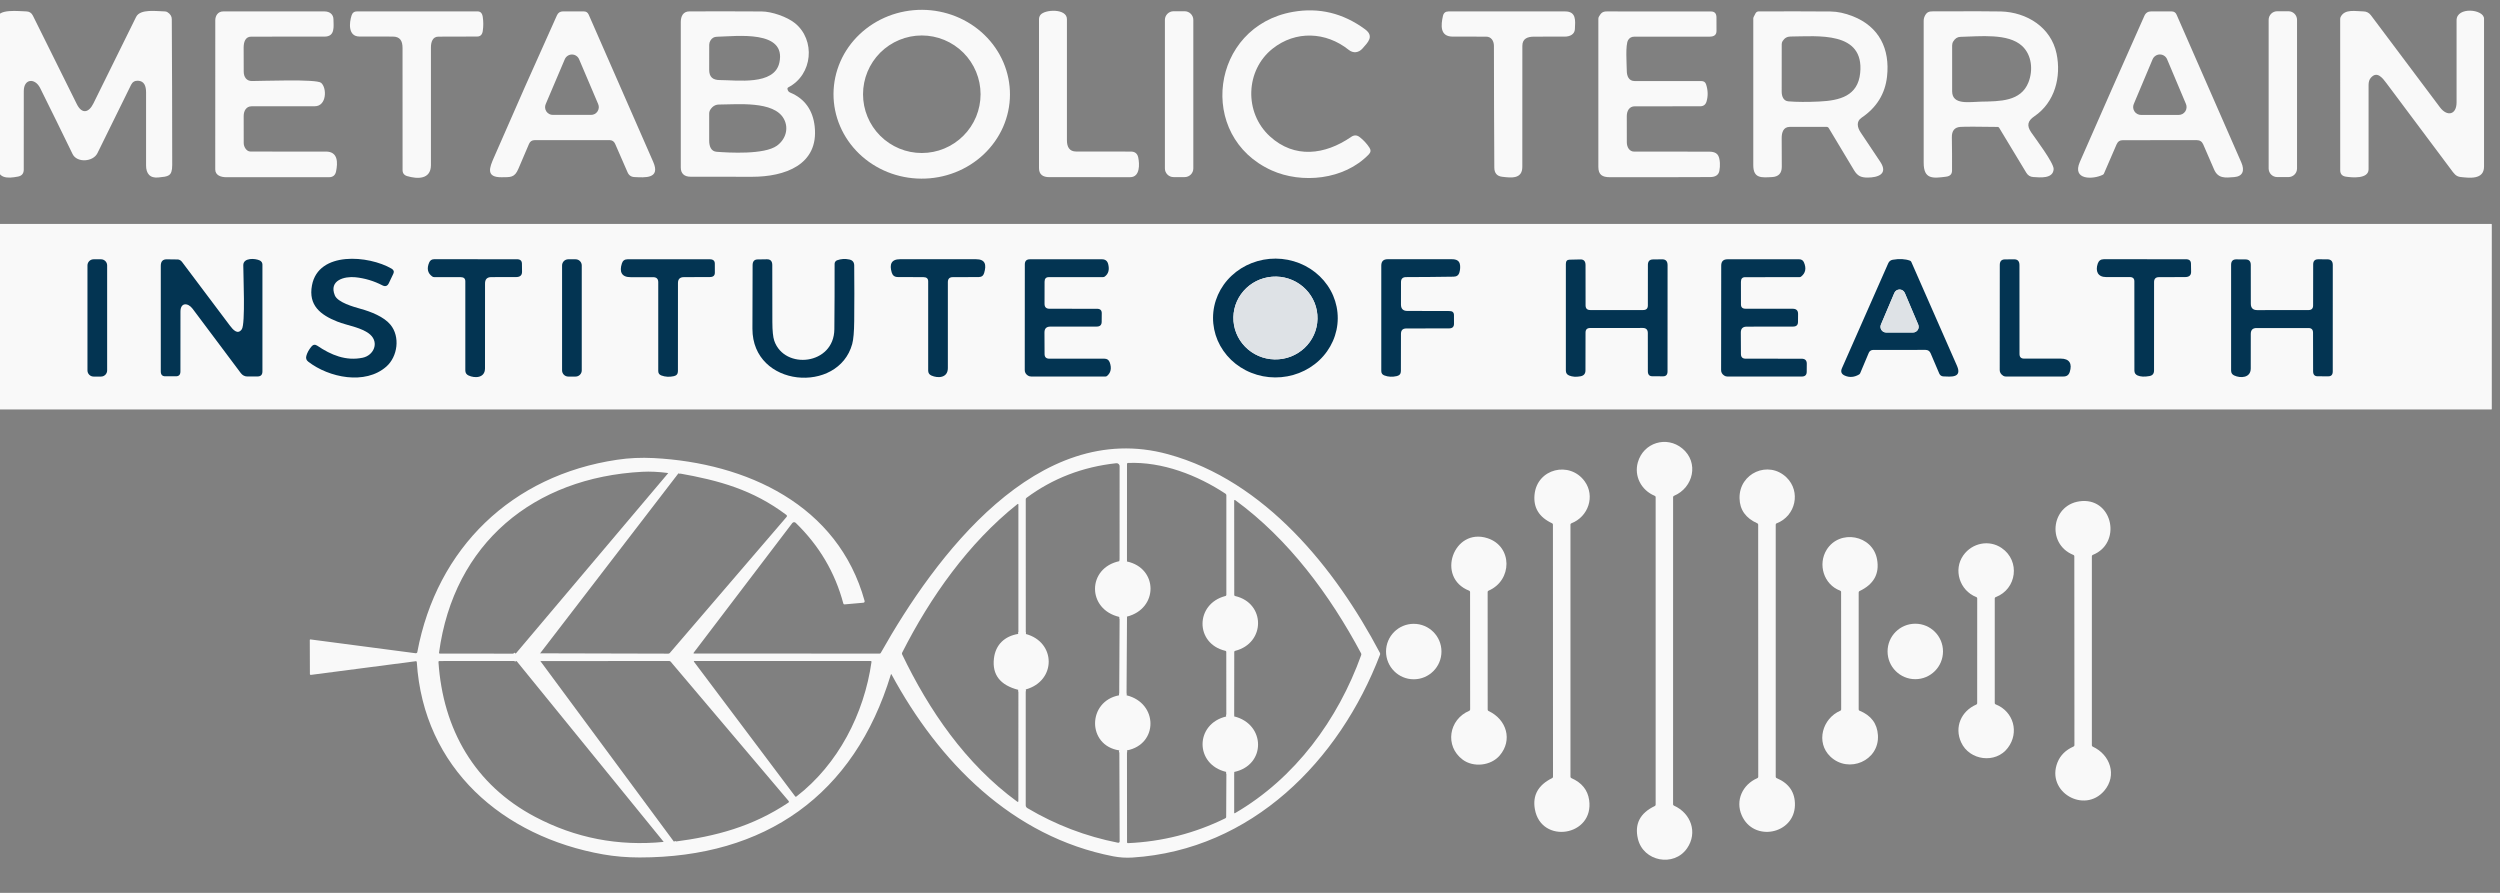 <svg xmlns="http://www.w3.org/2000/svg" fill="none" viewBox="0 0 70 25" height="25" width="70">
<rect x="0" y="0" width="70" height="25" fill="#808080" stroke="none"/>
<g clip-path="url(#clip0_1399_1275)">
<path stroke-width="0.103" stroke="#F9F9F9" d="M9.444 9.003C9.728 9.116 10.145 9.17 10.365 9.368C10.617 9.596 10.461 9.949 10.155 10.014C9.685 10.113 9.266 9.938 8.884 9.679C8.821 9.636 8.765 9.644 8.717 9.703C8.644 9.792 8.597 9.88 8.575 9.965C8.557 10.031 8.576 10.084 8.629 10.126C9.207 10.572 10.224 10.785 10.816 10.262C11.133 9.983 11.209 9.426 10.93 9.089C10.747 8.867 10.385 8.725 10.095 8.645C9.899 8.59 9.455 8.467 9.373 8.268C9.2 7.844 9.645 7.73 9.949 7.761C10.216 7.789 10.469 7.865 10.708 7.989C10.788 8.03 10.848 8.008 10.887 7.924L11.011 7.663C11.039 7.603 11.023 7.556 10.962 7.52C10.327 7.15 8.913 7.02 8.733 7.989C8.629 8.545 8.967 8.814 9.444 9.003Z"></path>
<path stroke-width="0.103" stroke="#F9F9F9" d="M37.455 8.914C37.456 8.695 37.412 8.479 37.326 8.277C37.239 8.074 37.111 7.89 36.95 7.735C36.789 7.58 36.597 7.456 36.385 7.371C36.174 7.287 35.947 7.242 35.718 7.241C35.255 7.239 34.81 7.412 34.48 7.722C34.151 8.032 33.965 8.454 33.963 8.896C33.962 9.114 34.006 9.331 34.093 9.533C34.179 9.735 34.307 9.919 34.468 10.075C34.63 10.23 34.821 10.354 35.033 10.438C35.244 10.523 35.471 10.567 35.7 10.568C36.163 10.571 36.608 10.398 36.938 10.088C37.267 9.777 37.453 9.355 37.455 8.914Z"></path>
<path stroke-width="0.103" stroke="#F9F9F9" d="M2.996 7.43C2.996 7.384 2.978 7.34 2.946 7.308C2.914 7.276 2.87 7.258 2.825 7.258H2.617C2.572 7.258 2.528 7.276 2.496 7.308C2.463 7.34 2.445 7.384 2.445 7.43V10.37C2.445 10.415 2.463 10.459 2.496 10.492C2.528 10.524 2.572 10.542 2.617 10.542H2.825C2.87 10.542 2.914 10.524 2.946 10.492C2.978 10.459 2.996 10.415 2.996 10.37V7.43Z"></path>
<path stroke-width="0.103" stroke="#F9F9F9" d="M7.273 7.293C7.143 7.229 6.808 7.21 6.808 7.424C6.807 7.695 6.871 9.073 6.767 9.219C6.648 9.387 6.515 9.223 6.432 9.113C5.99 8.525 5.544 7.932 5.093 7.333C5.077 7.312 5.058 7.295 5.037 7.283C5.016 7.271 4.995 7.265 4.974 7.264L4.667 7.26C4.555 7.258 4.499 7.318 4.499 7.44L4.498 10.398C4.498 10.489 4.539 10.534 4.621 10.534H4.925C5.007 10.534 5.048 10.489 5.048 10.399C5.049 9.843 5.05 9.285 5.049 8.723C5.049 8.464 5.258 8.47 5.389 8.644C5.833 9.238 6.283 9.838 6.738 10.445C6.787 10.509 6.849 10.541 6.925 10.541L7.206 10.54C7.298 10.54 7.344 10.493 7.344 10.399V7.408C7.344 7.384 7.338 7.361 7.325 7.34C7.312 7.32 7.294 7.304 7.273 7.293Z"></path>
<path stroke-width="0.103" stroke="#F9F9F9" d="M13.12 10.514C13.299 10.597 13.58 10.585 13.58 10.315C13.581 9.522 13.581 8.73 13.581 7.937C13.581 7.818 13.64 7.759 13.758 7.759L14.449 7.758C14.563 7.758 14.619 7.707 14.617 7.607L14.614 7.381C14.612 7.3 14.566 7.259 14.476 7.259L12.156 7.258C12.091 7.258 12.045 7.288 12.018 7.348C11.944 7.52 11.974 7.653 12.108 7.745C12.121 7.754 12.138 7.759 12.155 7.759L12.898 7.76C12.985 7.76 13.029 7.799 13.029 7.877L13.029 10.373C13.029 10.439 13.059 10.486 13.12 10.514Z"></path>
<path stroke-width="0.103" stroke="#F9F9F9" d="M16.287 7.431C16.287 7.385 16.269 7.341 16.237 7.308C16.204 7.276 16.16 7.258 16.114 7.258H15.909C15.886 7.258 15.864 7.262 15.843 7.271C15.822 7.28 15.803 7.292 15.787 7.308C15.771 7.325 15.758 7.344 15.749 7.365C15.741 7.386 15.736 7.408 15.736 7.431V10.369C15.736 10.392 15.741 10.414 15.749 10.435C15.758 10.456 15.771 10.475 15.787 10.491C15.803 10.507 15.822 10.52 15.843 10.529C15.864 10.537 15.886 10.542 15.909 10.542H16.114C16.16 10.542 16.204 10.524 16.237 10.491C16.269 10.459 16.287 10.415 16.287 10.369V7.431Z"></path>
<path stroke-width="0.103" stroke="#F9F9F9" d="M18.513 10.51C18.623 10.552 18.742 10.559 18.869 10.53C18.943 10.513 18.98 10.466 18.98 10.39L18.981 7.923C18.981 7.813 19.036 7.758 19.147 7.758L19.877 7.755C19.968 7.755 20.014 7.714 20.014 7.633L20.014 7.381C20.013 7.299 19.967 7.258 19.873 7.258L17.57 7.258C17.488 7.258 17.436 7.296 17.41 7.373C17.335 7.606 17.4 7.761 17.657 7.759C17.868 7.757 18.078 7.757 18.289 7.759C18.382 7.76 18.429 7.807 18.429 7.9L18.43 10.388C18.43 10.448 18.457 10.489 18.513 10.51Z"></path>
<path stroke-width="0.103" stroke="#F9F9F9" d="M21.068 9.206C21.067 10.854 23.478 11.041 23.862 9.631C23.896 9.506 23.915 9.293 23.918 8.99C23.923 8.475 23.923 7.956 23.918 7.433C23.917 7.341 23.872 7.285 23.781 7.266C23.662 7.24 23.548 7.248 23.438 7.288C23.418 7.296 23.4 7.309 23.388 7.327C23.375 7.345 23.369 7.366 23.369 7.388C23.37 7.999 23.368 8.61 23.362 9.219C23.353 10.223 21.962 10.365 21.679 9.54C21.645 9.44 21.627 9.266 21.626 9.016C21.623 8.482 21.623 7.951 21.624 7.423C21.624 7.313 21.574 7.258 21.472 7.26L21.214 7.264C21.121 7.265 21.074 7.318 21.073 7.423C21.07 8.019 21.069 8.613 21.068 9.206Z"></path>
<path stroke-width="0.103" stroke="#F9F9F9" d="M26.073 10.514C26.261 10.599 26.536 10.582 26.536 10.307C26.538 9.505 26.538 8.702 26.536 7.899C26.536 7.807 26.582 7.761 26.674 7.76L27.402 7.758C27.48 7.757 27.53 7.72 27.552 7.645C27.621 7.413 27.589 7.257 27.32 7.258C26.615 7.259 25.908 7.259 25.201 7.258C24.948 7.257 24.898 7.404 24.964 7.63C24.989 7.714 25.046 7.757 25.134 7.757L25.854 7.76C25.941 7.761 25.985 7.8 25.985 7.877L25.985 10.376C25.985 10.441 26.015 10.487 26.073 10.514Z"></path>
<path stroke-width="0.103" stroke="#F9F9F9" d="M28.779 10.516C28.805 10.533 28.836 10.542 28.867 10.542L30.949 10.543C30.966 10.543 30.983 10.537 30.995 10.527C31.102 10.436 31.128 10.311 31.072 10.151C31.047 10.079 30.997 10.043 30.922 10.043L29.378 10.043C29.29 10.043 29.246 9.999 29.246 9.912L29.244 9.31C29.243 9.2 29.298 9.145 29.408 9.145L30.707 9.144C30.798 9.144 30.844 9.1 30.845 9.012L30.847 8.771C30.848 8.688 30.804 8.646 30.716 8.646L29.384 8.645C29.291 8.645 29.245 8.599 29.245 8.508L29.246 7.89C29.246 7.804 29.285 7.76 29.363 7.76L30.884 7.759C30.902 7.759 30.919 7.753 30.931 7.744C31.035 7.668 31.067 7.552 31.027 7.394C31.004 7.305 30.946 7.26 30.855 7.26L28.836 7.26C28.741 7.26 28.693 7.308 28.693 7.403C28.692 8.39 28.691 9.377 28.691 10.363C28.691 10.426 28.721 10.477 28.779 10.516Z"></path>
<path stroke-width="0.103" stroke="#F9F9F9" d="M38.752 10.511C38.863 10.554 38.981 10.56 39.109 10.53C39.182 10.512 39.219 10.464 39.219 10.389L39.221 9.348C39.221 9.247 39.271 9.197 39.371 9.197L40.569 9.195C40.66 9.195 40.706 9.152 40.706 9.067L40.706 8.825C40.706 8.747 40.664 8.709 40.58 8.709L39.4 8.706C39.281 8.706 39.221 8.647 39.221 8.528L39.222 7.899C39.222 7.806 39.269 7.76 39.362 7.759C39.804 7.758 40.248 7.754 40.696 7.747C40.782 7.746 40.836 7.706 40.858 7.626C40.877 7.561 40.883 7.495 40.876 7.428C40.863 7.296 40.771 7.258 40.645 7.258C40.046 7.258 39.447 7.258 38.848 7.258C38.73 7.258 38.67 7.318 38.67 7.436L38.67 10.389C38.67 10.448 38.697 10.489 38.752 10.511Z"></path>
<path stroke-width="0.103" stroke="#F9F9F9" d="M43.937 10.514C44.027 10.551 44.133 10.558 44.256 10.535C44.348 10.517 44.393 10.462 44.393 10.37L44.395 9.31C44.395 9.225 44.439 9.183 44.527 9.183L45.996 9.182C46.091 9.182 46.139 9.23 46.139 9.325L46.14 10.394C46.14 10.487 46.182 10.534 46.264 10.534L46.567 10.536C46.649 10.536 46.691 10.49 46.691 10.398L46.692 7.423C46.692 7.313 46.641 7.259 46.54 7.26L46.284 7.263C46.189 7.264 46.141 7.315 46.141 7.417L46.14 8.553C46.14 8.638 46.096 8.68 46.009 8.68H44.526C44.44 8.68 44.397 8.637 44.396 8.55L44.395 7.423C44.395 7.314 44.347 7.26 44.251 7.263L43.946 7.27C43.878 7.271 43.844 7.311 43.844 7.389L43.844 10.376C43.844 10.443 43.875 10.489 43.937 10.514Z"></path>
<path stroke-width="0.103" stroke="#F9F9F9" d="M48.278 10.514C48.305 10.531 48.336 10.541 48.367 10.541H50.45C50.541 10.541 50.587 10.497 50.588 10.411L50.59 10.181C50.59 10.088 50.541 10.042 50.444 10.042L48.878 10.041C48.79 10.041 48.746 9.997 48.746 9.91L48.743 9.308C48.743 9.199 48.798 9.144 48.908 9.144L50.207 9.143C50.298 9.143 50.344 9.099 50.344 9.012L50.346 8.788C50.347 8.691 50.296 8.643 50.194 8.643L48.875 8.642C48.789 8.642 48.747 8.603 48.747 8.524L48.746 7.889C48.746 7.802 48.785 7.759 48.864 7.759L50.385 7.758C50.403 7.758 50.419 7.752 50.432 7.742C50.556 7.643 50.582 7.511 50.511 7.346C50.486 7.287 50.441 7.258 50.377 7.258H48.371C48.253 7.258 48.194 7.317 48.194 7.436C48.192 8.4 48.191 9.375 48.191 10.362C48.191 10.425 48.22 10.476 48.278 10.514Z"></path>
<path stroke-width="0.103" stroke="#F9F9F9" d="M51.652 10.518C51.783 10.576 51.916 10.566 52.051 10.487C52.065 10.479 52.076 10.466 52.083 10.451L52.325 9.877C52.335 9.854 52.352 9.834 52.373 9.82C52.394 9.806 52.419 9.799 52.445 9.799L53.913 9.798C53.98 9.798 54.027 9.829 54.053 9.89L54.299 10.463C54.309 10.485 54.324 10.504 54.343 10.518C54.363 10.531 54.386 10.539 54.409 10.54C54.607 10.548 54.945 10.592 54.795 10.247C54.37 9.276 53.943 8.304 53.514 7.333C53.51 7.325 53.505 7.318 53.5 7.313C53.494 7.307 53.487 7.303 53.479 7.3C53.341 7.25 53.179 7.242 52.995 7.274C52.936 7.284 52.894 7.317 52.869 7.372L51.572 10.312C51.53 10.407 51.557 10.476 51.652 10.518Z"></path>
<path stroke-width="0.103" stroke="#F9F9F9" d="M56.084 10.522C56.105 10.535 56.129 10.543 56.154 10.543L57.776 10.543C57.864 10.543 57.922 10.501 57.95 10.416C58.023 10.185 57.942 10.041 57.696 10.042C57.353 10.043 57.011 10.043 56.669 10.042C56.584 10.042 56.542 9.998 56.542 9.912L56.541 7.425C56.541 7.315 56.491 7.261 56.39 7.262L56.133 7.264C56.038 7.265 55.99 7.317 55.99 7.419C55.989 8.391 55.988 9.373 55.988 10.364C55.988 10.427 56.02 10.48 56.084 10.522Z"></path>
<path stroke-width="0.103" stroke="#F9F9F9" d="M59.854 10.514C59.937 10.549 60.047 10.555 60.184 10.53C60.27 10.515 60.313 10.463 60.313 10.375L60.314 7.898C60.314 7.806 60.36 7.76 60.451 7.76L61.182 7.758C61.297 7.758 61.353 7.708 61.351 7.608L61.347 7.381C61.345 7.3 61.299 7.259 61.208 7.259L58.909 7.258C58.822 7.258 58.765 7.299 58.737 7.381C58.666 7.592 58.737 7.758 58.973 7.758C59.194 7.758 59.414 7.758 59.635 7.758C59.72 7.758 59.762 7.798 59.762 7.877L59.763 10.376C59.763 10.442 59.793 10.488 59.854 10.514Z"></path>
<path stroke-width="0.103" stroke="#F9F9F9" d="M62.557 10.513C62.731 10.593 63.017 10.582 63.019 10.318C63.021 9.995 63.021 9.671 63.02 9.347C63.02 9.237 63.074 9.183 63.183 9.183L64.634 9.183C64.72 9.183 64.763 9.226 64.763 9.313L64.765 10.393C64.765 10.487 64.807 10.533 64.889 10.534L65.192 10.535C65.274 10.536 65.316 10.49 65.316 10.398L65.316 7.418C65.316 7.313 65.266 7.26 65.164 7.259L64.909 7.258C64.814 7.257 64.767 7.306 64.766 7.403L64.765 8.553C64.765 8.637 64.721 8.68 64.634 8.68L63.199 8.681C63.08 8.681 63.021 8.621 63.021 8.502L63.02 7.418C63.02 7.315 62.972 7.263 62.876 7.262L62.615 7.26C62.518 7.259 62.469 7.31 62.469 7.413L62.469 10.375C62.469 10.44 62.498 10.486 62.557 10.513Z"></path>
<path stroke-width="0.103" stroke="#F9F9F9" d="M36.888 8.93C36.895 8.623 36.777 8.325 36.56 8.103C36.344 7.881 36.047 7.753 35.735 7.746C35.581 7.743 35.427 7.77 35.283 7.825C35.139 7.88 35.007 7.963 34.895 8.068C34.784 8.174 34.694 8.3 34.632 8.439C34.57 8.578 34.537 8.728 34.533 8.881C34.527 9.188 34.645 9.485 34.861 9.707C35.077 9.929 35.374 10.058 35.687 10.064C35.841 10.067 35.995 10.041 36.139 9.985C36.283 9.93 36.415 9.847 36.526 9.742C36.638 9.637 36.727 9.511 36.789 9.372C36.851 9.232 36.885 9.082 36.888 8.93Z"></path>
<path stroke-width="0.103" stroke="#F9F9F9" d="M52.661 9.088C52.651 9.112 52.647 9.138 52.649 9.164C52.652 9.191 52.66 9.216 52.675 9.238C52.69 9.26 52.709 9.278 52.732 9.29C52.756 9.303 52.782 9.309 52.808 9.309H53.558C53.584 9.309 53.61 9.303 53.633 9.29C53.657 9.278 53.676 9.26 53.691 9.238C53.705 9.216 53.714 9.191 53.717 9.164C53.719 9.138 53.715 9.112 53.705 9.088L53.33 8.202C53.317 8.174 53.297 8.149 53.271 8.132C53.245 8.115 53.214 8.105 53.183 8.105C53.152 8.105 53.121 8.115 53.095 8.132C53.069 8.149 53.048 8.174 53.036 8.202L52.661 9.088Z"></path>
<path stroke-width="0.103" stroke="#F9F9F9" d="M31.553 15.722C31.483 15.733 31.414 15.729 31.346 15.711"></path>
<path stroke-width="0.103" stroke="#F9F9F9" d="M28.721 17.75L28.514 17.748"></path>
<path stroke-width="0.103" stroke="#F9F9F9" d="M28.514 19.316L28.719 19.305"></path>
<path stroke-width="0.103" stroke="#F9F9F9" d="M31.342 21.011C31.398 21.027 31.469 21.027 31.555 21.011"></path>
<path stroke-width="0.103" stroke="#F9F9F9" d="M34.336 21.614H34.554"></path>
<path stroke-width="0.103" stroke="#F9F9F9" d="M34.554 20.058L34.334 20.06"></path>
<path stroke-width="0.103" stroke="#F9F9F9" d="M31.539 19.469H31.334"></path>
<path stroke-width="0.103" stroke="#F9F9F9" d="M31.553 17.267L31.346 17.277"></path>
<path stroke-width="0.103" stroke="#F9F9F9" d="M14.438 18.304C14.415 18.334 14.4 18.367 14.395 18.403C14.394 18.41 14.395 18.417 14.399 18.424C14.402 18.431 14.408 18.437 14.414 18.442C14.438 18.459 14.455 18.482 14.464 18.509"></path>
<path stroke-width="0.103" stroke="#F9F9F9" d="M18.582 23.573L18.73 23.736C18.735 23.742 18.742 23.746 18.75 23.748C18.757 23.75 18.765 23.75 18.773 23.747C18.875 23.716 18.908 23.656 18.87 23.568"></path>
<path stroke-width="0.103" stroke="#F9F9F9" d="M15.127 18.512C15.026 18.436 15.023 18.364 15.119 18.294"></path>
<path stroke-width="0.103" stroke="#F9F9F9" d="M18.996 13.25C19.011 13.169 18.973 13.116 18.88 13.09C18.873 13.088 18.865 13.088 18.858 13.091C18.85 13.093 18.843 13.098 18.838 13.104L18.709 13.245"></path>
<path fill="#F9F9F9" d="M28.279 2.652C28.278 2.962 28.212 3.269 28.087 3.555C27.961 3.841 27.777 4.101 27.547 4.319C27.316 4.537 27.043 4.71 26.743 4.827C26.442 4.945 26.121 5.004 25.796 5.002C25.141 4.999 24.514 4.747 24.053 4.301C23.592 3.855 23.335 3.253 23.338 2.626C23.34 2.316 23.405 2.009 23.531 1.722C23.656 1.436 23.84 1.177 24.07 0.959C24.301 0.74 24.574 0.568 24.875 0.45C25.175 0.333 25.497 0.274 25.821 0.275C26.476 0.279 27.103 0.531 27.564 0.977C28.025 1.422 28.282 2.025 28.279 2.652ZM27.456 2.639C27.456 2.202 27.282 1.784 26.974 1.475C26.665 1.167 26.247 0.993 25.81 0.993C25.374 0.993 24.955 1.167 24.646 1.475C24.338 1.784 24.165 2.202 24.165 2.639C24.165 2.855 24.207 3.069 24.29 3.269C24.372 3.468 24.494 3.65 24.646 3.802C24.799 3.955 24.981 4.076 25.18 4.159C25.38 4.242 25.594 4.284 25.81 4.284C26.026 4.284 26.24 4.242 26.44 4.159C26.64 4.076 26.821 3.955 26.974 3.802C27.127 3.65 27.248 3.468 27.331 3.269C27.413 3.069 27.456 2.855 27.456 2.639Z"></path>
<path fill="#F9F9F9" d="M35.609 4.772C33.494 3.821 33.895 0.736 36.205 0.332C36.933 0.205 37.604 0.367 38.219 0.818C38.485 1.014 38.304 1.184 38.149 1.359C38.042 1.48 37.89 1.497 37.767 1.398C37.124 0.884 36.276 0.852 35.633 1.362C34.869 1.968 34.831 3.154 35.557 3.818C36.246 4.448 37.099 4.338 37.83 3.835C37.912 3.777 37.992 3.778 38.067 3.836C38.177 3.92 38.27 4.02 38.346 4.137C38.389 4.203 38.383 4.264 38.328 4.321C37.63 5.047 36.44 5.146 35.609 4.772Z"></path>
<path fill="#F9F9F9" d="M4.687 0.34C4.769 0.391 4.81 0.457 4.81 0.537C4.818 1.898 4.822 3.259 4.822 4.621C4.822 4.947 4.703 4.94 4.436 4.969C4.2 4.995 4.089 4.861 4.09 4.63C4.092 3.947 4.092 3.264 4.09 2.582C4.089 2.418 4.044 2.268 3.863 2.26C3.774 2.257 3.71 2.295 3.671 2.374C3.356 3.012 3.042 3.651 2.728 4.289C2.607 4.535 2.155 4.565 2.032 4.313C1.733 3.697 1.431 3.082 1.126 2.469C0.98 2.174 0.666 2.201 0.666 2.55C0.666 3.289 0.666 4.022 0.665 4.749C0.665 4.858 0.612 4.923 0.505 4.944C0.202 5.003 -0.078 5.007 -0.078 4.613C-0.078 3.25 -0.078 1.887 -0.078 0.524C-0.078 0.231 0.548 0.318 0.732 0.319C0.819 0.32 0.881 0.359 0.92 0.436C1.331 1.262 1.741 2.088 2.15 2.914C2.293 3.203 2.486 3.159 2.615 2.897C3.013 2.089 3.412 1.281 3.811 0.474C3.928 0.238 4.397 0.318 4.618 0.32C4.643 0.32 4.667 0.327 4.687 0.34Z"></path>
<path fill="#F9F9F9" d="M7.005 4.242C7.711 4.246 8.417 4.246 9.124 4.244C9.468 4.243 9.46 4.554 9.41 4.799C9.388 4.908 9.321 4.962 9.21 4.962C8.252 4.964 7.294 4.964 6.336 4.962C6.187 4.962 6.027 4.91 6.027 4.745C6.027 3.353 6.028 1.961 6.028 0.568C6.028 0.433 6.109 0.32 6.248 0.32C7.195 0.319 8.142 0.319 9.088 0.32C9.227 0.32 9.335 0.399 9.337 0.541C9.339 0.74 9.39 1.026 9.085 1.025C8.4 1.024 7.716 1.025 7.031 1.026C6.868 1.027 6.823 1.181 6.822 1.327C6.822 1.553 6.823 1.779 6.824 2.004C6.825 2.154 6.899 2.269 7.054 2.269C7.329 2.269 8.853 2.208 8.989 2.318C9.157 2.454 9.153 2.975 8.813 2.975C8.223 2.974 7.634 2.975 7.044 2.976C6.894 2.977 6.824 3.104 6.823 3.248C6.822 3.502 6.822 3.756 6.824 4.009C6.824 4.115 6.906 4.241 7.005 4.242Z"></path>
<path fill="#F9F9F9" d="M9.845 0.43C9.869 0.356 9.92 0.319 9.997 0.319H13.372C13.454 0.319 13.502 0.37 13.517 0.472C13.537 0.605 13.537 0.738 13.517 0.871C13.502 0.972 13.449 1.023 13.36 1.023C12.998 1.024 12.637 1.025 12.275 1.026C12.112 1.026 12.066 1.181 12.066 1.327C12.067 2.426 12.067 3.524 12.066 4.622C12.065 5.032 11.683 5.015 11.4 4.931C11.314 4.905 11.271 4.848 11.272 4.758C11.272 3.619 11.272 2.48 11.271 1.342C11.271 1.144 11.202 1.024 10.995 1.024C10.685 1.025 10.374 1.025 10.064 1.023C9.737 1.021 9.779 0.629 9.845 0.43Z"></path>
<path fill="#F9F9F9" d="M15.594 0.43C15.627 0.356 15.684 0.319 15.763 0.319L16.351 0.32C16.413 0.32 16.457 0.35 16.483 0.409C17.087 1.784 17.69 3.159 18.291 4.535C18.499 5.011 18.057 4.972 17.767 4.958C17.674 4.954 17.609 4.91 17.572 4.825L17.224 4.028C17.193 3.958 17.14 3.923 17.065 3.923L14.971 3.924C14.897 3.924 14.844 3.958 14.814 4.026C14.713 4.257 14.614 4.489 14.517 4.721C14.41 4.98 14.293 4.96 14.044 4.963C13.59 4.968 13.713 4.681 13.826 4.42C14.406 3.086 14.995 1.756 15.594 0.43ZM15.28 2.915C15.265 2.948 15.26 2.984 15.263 3.02C15.266 3.055 15.278 3.09 15.298 3.12C15.318 3.15 15.345 3.174 15.377 3.192C15.408 3.209 15.444 3.217 15.48 3.217H16.549C16.585 3.217 16.62 3.209 16.652 3.192C16.684 3.174 16.711 3.15 16.73 3.12C16.75 3.09 16.762 3.055 16.766 3.02C16.769 2.984 16.763 2.948 16.749 2.915L16.215 1.659C16.198 1.619 16.17 1.586 16.134 1.562C16.099 1.539 16.057 1.526 16.014 1.526C15.972 1.526 15.93 1.539 15.895 1.562C15.859 1.586 15.831 1.619 15.814 1.659L15.28 2.915Z"></path>
<path fill="#F9F9F9" d="M22.05 2.498C22.062 2.544 22.079 2.573 22.127 2.593C22.538 2.764 22.761 3.091 22.811 3.538C22.931 4.625 21.961 4.95 21.059 4.95C20.483 4.949 19.908 4.949 19.334 4.948C19.163 4.948 19.062 4.861 19.062 4.692C19.06 4.145 19.06 2.787 19.062 0.618C19.062 0.456 19.127 0.319 19.304 0.319C19.979 0.316 20.654 0.317 21.328 0.321C21.607 0.322 22.037 0.47 22.258 0.648C22.84 1.119 22.759 2.09 22.074 2.445C22.064 2.45 22.057 2.458 22.052 2.467C22.048 2.477 22.047 2.488 22.05 2.498ZM19.89 1.139C19.869 1.175 19.858 1.214 19.858 1.255C19.856 1.481 19.856 1.714 19.857 1.953C19.857 2.157 19.956 2.242 20.161 2.242C20.631 2.242 21.681 2.4 21.822 1.756C22.026 0.828 20.619 1.017 20.074 1.029C19.993 1.03 19.932 1.067 19.89 1.139ZM19.893 3.065C19.87 3.099 19.857 3.14 19.857 3.182C19.856 3.424 19.856 3.676 19.857 3.938C19.857 4.087 19.904 4.237 20.064 4.25C20.404 4.276 21.401 4.336 21.755 4.079C21.998 3.902 22.093 3.597 21.949 3.33C21.672 2.813 20.626 2.928 20.139 2.927C20.037 2.926 19.955 2.972 19.893 3.065Z"></path>
<path fill="#F9F9F9" d="M29.132 0.418C29.255 0.259 29.874 0.232 29.874 0.536C29.874 1.667 29.874 2.798 29.874 3.928C29.874 4.11 29.94 4.243 30.135 4.243C30.657 4.243 31.167 4.243 31.666 4.244C31.78 4.245 31.848 4.3 31.871 4.412C31.909 4.593 31.925 4.96 31.645 4.961C30.889 4.963 30.134 4.962 29.379 4.96C29.202 4.96 29.092 4.888 29.092 4.706C29.092 3.303 29.092 1.914 29.092 0.537C29.092 0.494 29.106 0.452 29.132 0.418Z"></path>
<path fill="#F9F9F9" d="M33.17 0.315H32.86C32.726 0.315 32.617 0.424 32.617 0.558V4.717C32.617 4.851 32.726 4.959 32.86 4.959H33.17C33.304 4.959 33.413 4.851 33.413 4.717V0.558C33.413 0.424 33.304 0.315 33.17 0.315Z"></path>
<path fill="#F9F9F9" d="M40.403 0.444C40.422 0.361 40.474 0.32 40.559 0.32C41.641 0.319 42.729 0.319 43.824 0.32C44.139 0.32 44.11 0.574 44.097 0.817C44.089 0.963 43.955 1.025 43.816 1.025C43.529 1.025 43.242 1.025 42.956 1.026C42.773 1.026 42.626 1.08 42.626 1.282C42.626 2.412 42.626 3.542 42.625 4.672C42.625 5.023 42.303 4.978 42.064 4.95C41.917 4.934 41.842 4.848 41.841 4.694C41.834 3.559 41.831 2.423 41.83 1.287C41.83 1.147 41.756 1.026 41.612 1.026C41.3 1.025 40.988 1.025 40.675 1.025C40.31 1.025 40.346 0.697 40.403 0.444Z"></path>
<path fill="#F9F9F9" d="M44.772 0.462C44.828 0.367 44.869 0.32 44.99 0.32C45.962 0.319 46.934 0.319 47.907 0.321C48.009 0.321 48.061 0.377 48.061 0.489L48.062 0.868C48.062 0.973 47.998 1.026 47.872 1.026C47.167 1.024 46.463 1.025 45.758 1.027C45.684 1.027 45.628 1.058 45.588 1.121C45.506 1.252 45.549 1.804 45.55 1.98C45.55 2.129 45.606 2.269 45.768 2.269C46.391 2.269 47.014 2.27 47.638 2.27C47.706 2.27 47.75 2.3 47.77 2.361C47.824 2.525 47.829 2.685 47.784 2.839C47.758 2.931 47.698 2.976 47.603 2.976C46.992 2.974 46.381 2.974 45.771 2.977C45.622 2.977 45.551 3.105 45.55 3.248C45.549 3.495 45.549 3.741 45.551 3.987C45.551 4.116 45.622 4.245 45.755 4.245C46.454 4.244 47.152 4.245 47.851 4.246C48.086 4.246 48.143 4.348 48.157 4.563C48.161 4.638 48.156 4.712 48.142 4.786C48.119 4.9 48.033 4.957 47.885 4.958C46.95 4.962 46.015 4.964 45.08 4.962C44.862 4.962 44.754 4.894 44.754 4.672C44.754 3.281 44.754 1.899 44.754 0.526C44.754 0.503 44.76 0.481 44.772 0.462Z"></path>
<path fill="#F9F9F9" d="M49.155 0.373C49.163 0.357 49.175 0.344 49.19 0.335C49.205 0.325 49.221 0.32 49.239 0.32C49.915 0.316 50.587 0.317 51.256 0.322C51.452 0.324 51.66 0.369 51.881 0.456C52.619 0.748 52.923 1.371 52.837 2.144C52.783 2.628 52.545 3.012 52.123 3.297C51.969 3.401 52.004 3.569 52.1 3.711C52.285 3.984 52.468 4.259 52.65 4.534C52.878 4.881 52.57 4.97 52.299 4.972C52.116 4.973 52.014 4.933 51.914 4.768C51.676 4.369 51.439 3.976 51.205 3.586C51.199 3.576 51.19 3.567 51.179 3.561C51.169 3.555 51.157 3.552 51.144 3.552C50.791 3.55 50.445 3.55 50.108 3.553C49.931 3.556 49.886 3.713 49.887 3.871C49.887 4.137 49.888 4.402 49.89 4.667C49.891 4.851 49.8 4.948 49.618 4.958C49.331 4.973 49.092 5.005 49.092 4.627C49.092 3.256 49.092 1.885 49.092 0.514C49.092 0.501 49.097 0.485 49.106 0.467L49.155 0.373ZM49.913 1.151C49.897 1.176 49.888 1.206 49.888 1.237C49.887 1.671 49.887 2.113 49.887 2.565C49.887 2.697 49.936 2.827 50.076 2.838C50.311 2.857 50.598 2.859 50.935 2.843C51.52 2.816 52.021 2.684 52.085 2.044C52.205 0.861 50.885 1.018 50.131 1.023C50.04 1.024 49.967 1.066 49.913 1.151Z"></path>
<path fill="#F9F9F9" d="M53.906 0.426C53.957 0.339 54.013 0.318 54.117 0.318C55.179 0.314 55.816 0.315 56.028 0.321C56.751 0.343 57.428 0.763 57.583 1.498C57.72 2.15 57.538 2.864 56.964 3.255C56.772 3.385 56.744 3.515 56.871 3.702C56.991 3.879 57.512 4.565 57.502 4.736C57.487 5.013 57.115 4.969 56.932 4.957C56.847 4.952 56.782 4.912 56.737 4.838L55.975 3.576C55.971 3.569 55.965 3.564 55.959 3.56C55.952 3.556 55.944 3.554 55.936 3.554C55.38 3.545 55.032 3.545 54.894 3.553C54.729 3.563 54.649 3.66 54.652 3.846C54.657 4.156 54.659 4.467 54.657 4.778C54.656 4.877 54.601 4.933 54.492 4.947C54.119 4.996 53.863 5.025 53.863 4.557C53.863 3.217 53.863 1.892 53.863 0.582C53.863 0.526 53.878 0.474 53.906 0.426ZM54.693 1.158C54.671 1.192 54.66 1.231 54.66 1.271C54.658 1.689 54.658 2.118 54.66 2.558C54.662 2.949 55.143 2.852 55.467 2.846C55.998 2.836 56.584 2.844 56.797 2.305C56.93 1.968 56.893 1.54 56.618 1.286C56.226 0.926 55.443 1.019 54.89 1.032C54.809 1.034 54.743 1.076 54.693 1.158Z"></path>
<path fill="#F9F9F9" d="M60.043 0.443C60.08 0.36 60.144 0.319 60.233 0.319L60.812 0.32C60.874 0.321 60.918 0.351 60.944 0.41C61.551 1.791 62.156 3.172 62.759 4.554C62.852 4.769 62.806 4.939 62.556 4.959C62.306 4.979 62.105 5.004 61.993 4.742C61.89 4.503 61.789 4.269 61.689 4.041C61.655 3.963 61.595 3.924 61.51 3.924L59.439 3.925C59.357 3.925 59.299 3.963 59.265 4.041L58.911 4.859C58.905 4.874 58.893 4.887 58.877 4.894C58.61 5.027 58.009 5.052 58.236 4.534C58.833 3.169 59.436 1.805 60.043 0.443ZM59.746 2.912C59.731 2.945 59.726 2.982 59.729 3.018C59.733 3.054 59.745 3.089 59.765 3.119C59.785 3.15 59.812 3.175 59.845 3.192C59.877 3.209 59.913 3.218 59.949 3.218H61.004C61.04 3.218 61.076 3.209 61.108 3.192C61.14 3.175 61.167 3.15 61.188 3.119C61.208 3.089 61.22 3.054 61.223 3.018C61.227 2.982 61.221 2.945 61.207 2.912L60.679 1.66C60.663 1.62 60.634 1.586 60.598 1.562C60.562 1.538 60.52 1.525 60.476 1.525C60.433 1.525 60.391 1.538 60.355 1.562C60.318 1.586 60.29 1.62 60.273 1.66L59.746 2.912Z"></path>
<path fill="#F9F9F9" d="M64.077 0.315H63.762C63.629 0.315 63.522 0.423 63.522 0.556V4.718C63.522 4.851 63.629 4.958 63.762 4.958H64.077C64.209 4.958 64.317 4.851 64.317 4.718V0.556C64.317 0.423 64.209 0.315 64.077 0.315Z"></path>
<path fill="#F9F9F9" d="M65.541 0.468C65.66 0.243 65.959 0.318 66.17 0.319C66.26 0.319 66.332 0.356 66.386 0.428C67.038 1.296 67.683 2.155 68.319 3.005C68.52 3.273 68.785 3.216 68.784 2.865C68.783 2.1 68.783 1.334 68.784 0.567C68.785 0.179 69.553 0.255 69.553 0.524C69.554 1.904 69.554 3.285 69.553 4.665C69.552 5.041 69.138 4.981 68.902 4.957C68.762 4.943 68.713 4.86 68.617 4.731C68.018 3.933 67.421 3.134 66.824 2.334C66.71 2.181 66.556 1.977 66.382 2.18C66.34 2.228 66.32 2.295 66.32 2.381C66.322 3.168 66.321 3.955 66.32 4.741C66.319 5.017 65.852 4.973 65.682 4.946C65.578 4.93 65.526 4.87 65.526 4.767L65.525 0.531C65.525 0.508 65.531 0.487 65.541 0.468Z"></path>
<path fill="#F9F9F9" d="M69.77 11.452C69.77 11.456 69.769 11.459 69.766 11.461C69.764 11.464 69.761 11.465 69.757 11.465H-0.078C-0.082 11.465 -0.085 11.464 -0.088 11.461C-0.09 11.459 -0.092 11.456 -0.092 11.452V6.284C-0.092 6.28 -0.09 6.277 -0.088 6.274C-0.085 6.272 -0.082 6.271 -0.078 6.271H69.757C69.761 6.271 69.764 6.272 69.766 6.274C69.769 6.277 69.77 6.28 69.77 6.284V11.452ZM9.448 9.005C9.732 9.117 10.149 9.171 10.368 9.37C10.62 9.598 10.465 9.951 10.158 10.016C9.689 10.115 9.27 9.939 8.887 9.68C8.824 9.637 8.768 9.646 8.72 9.705C8.648 9.794 8.6 9.882 8.578 9.967C8.561 10.032 8.579 10.086 8.633 10.127C9.211 10.574 10.228 10.787 10.82 10.264C11.136 9.985 11.212 9.428 10.933 9.091C10.75 8.869 10.388 8.726 10.099 8.646C9.903 8.592 9.459 8.469 9.377 8.27C9.204 7.846 9.648 7.732 9.953 7.763C10.22 7.791 10.473 7.866 10.712 7.991C10.791 8.032 10.851 8.01 10.891 7.926L11.014 7.665C11.042 7.605 11.026 7.557 10.966 7.522C10.33 7.152 8.917 7.021 8.736 7.991C8.632 8.547 8.97 8.816 9.448 9.005ZM37.458 8.915C37.459 8.696 37.415 8.48 37.329 8.277C37.242 8.075 37.114 7.891 36.953 7.736C36.792 7.58 36.6 7.457 36.388 7.372C36.177 7.287 35.95 7.243 35.721 7.242C35.258 7.239 34.813 7.412 34.484 7.723C34.154 8.033 33.968 8.455 33.966 8.896C33.965 9.115 34.009 9.331 34.096 9.534C34.182 9.736 34.31 9.92 34.471 10.075C34.633 10.231 34.825 10.354 35.036 10.439C35.247 10.524 35.474 10.568 35.703 10.569C36.167 10.571 36.612 10.398 36.941 10.088C37.27 9.778 37.456 9.356 37.458 8.915ZM2.999 7.431C2.999 7.385 2.981 7.341 2.949 7.309C2.917 7.277 2.873 7.259 2.827 7.259H2.62C2.574 7.259 2.531 7.277 2.499 7.309C2.466 7.341 2.448 7.385 2.448 7.431V10.371C2.448 10.416 2.466 10.46 2.499 10.492C2.531 10.525 2.574 10.543 2.62 10.543H2.827C2.873 10.543 2.917 10.525 2.949 10.492C2.981 10.46 2.999 10.416 2.999 10.371V7.431ZM7.276 7.294C7.146 7.231 6.811 7.211 6.811 7.425C6.81 7.696 6.874 9.074 6.77 9.22C6.651 9.388 6.518 9.225 6.435 9.114C5.993 8.526 5.547 7.933 5.096 7.334C5.08 7.313 5.061 7.296 5.04 7.284C5.02 7.272 4.998 7.266 4.977 7.265L4.671 7.261C4.558 7.259 4.502 7.319 4.502 7.441L4.501 10.399C4.501 10.49 4.542 10.536 4.624 10.536H4.929C5.01 10.536 5.051 10.49 5.051 10.4C5.053 9.844 5.053 9.286 5.052 8.724C5.052 8.465 5.262 8.471 5.393 8.645C5.836 9.239 6.286 9.839 6.742 10.446C6.79 10.51 6.852 10.542 6.928 10.542L7.209 10.541C7.301 10.541 7.348 10.494 7.348 10.4V7.409C7.348 7.385 7.341 7.362 7.328 7.342C7.315 7.321 7.297 7.305 7.276 7.294ZM13.122 10.515C13.301 10.598 13.582 10.585 13.582 10.315C13.583 9.523 13.583 8.73 13.583 7.937C13.583 7.818 13.642 7.759 13.761 7.759L14.451 7.758C14.565 7.758 14.621 7.708 14.62 7.608L14.616 7.381C14.614 7.3 14.568 7.259 14.478 7.259L12.159 7.258C12.093 7.258 12.047 7.288 12.021 7.349C11.946 7.521 11.976 7.653 12.11 7.746C12.123 7.755 12.14 7.76 12.158 7.76L12.9 7.761C12.987 7.761 13.031 7.799 13.031 7.877L13.031 10.373C13.031 10.44 13.062 10.487 13.122 10.515ZM16.289 7.432C16.289 7.386 16.271 7.342 16.239 7.309C16.206 7.277 16.162 7.259 16.116 7.259H15.911C15.888 7.259 15.866 7.263 15.845 7.272C15.824 7.281 15.805 7.293 15.789 7.309C15.773 7.325 15.76 7.345 15.751 7.366C15.743 7.387 15.738 7.409 15.738 7.432V10.37C15.738 10.393 15.743 10.415 15.751 10.436C15.76 10.457 15.773 10.476 15.789 10.492C15.805 10.508 15.824 10.521 15.845 10.53C15.866 10.538 15.888 10.543 15.911 10.543H16.116C16.162 10.543 16.206 10.525 16.239 10.492C16.271 10.46 16.289 10.416 16.289 10.37V7.432ZM18.516 10.511C18.625 10.553 18.744 10.56 18.871 10.531C18.946 10.514 18.983 10.467 18.983 10.391L18.983 7.924C18.983 7.814 19.039 7.759 19.15 7.759L19.879 7.756C19.971 7.756 20.017 7.715 20.017 7.634L20.016 7.382C20.016 7.3 19.969 7.259 19.876 7.259L17.572 7.259C17.491 7.259 17.438 7.297 17.413 7.374C17.337 7.607 17.403 7.762 17.66 7.76C17.87 7.758 18.081 7.758 18.291 7.76C18.384 7.761 18.431 7.808 18.432 7.901L18.432 10.389C18.432 10.449 18.46 10.489 18.516 10.511ZM21.071 9.207C21.07 10.855 23.48 11.042 23.865 9.631C23.898 9.507 23.917 9.294 23.92 8.991C23.925 8.476 23.925 7.956 23.921 7.434C23.919 7.341 23.874 7.286 23.784 7.266C23.664 7.241 23.55 7.249 23.44 7.289C23.42 7.296 23.402 7.31 23.39 7.328C23.377 7.346 23.371 7.367 23.371 7.389C23.372 8 23.37 8.611 23.364 9.22C23.355 10.224 21.964 10.366 21.681 9.541C21.647 9.441 21.629 9.267 21.628 9.017C21.626 8.483 21.625 7.952 21.626 7.424C21.627 7.314 21.576 7.259 21.474 7.261L21.216 7.265C21.123 7.266 21.076 7.319 21.076 7.424C21.073 8.02 21.071 8.614 21.071 9.207ZM26.076 10.514C26.264 10.599 26.538 10.582 26.539 10.307C26.54 9.505 26.54 8.702 26.539 7.899C26.539 7.807 26.585 7.76 26.677 7.76L27.404 7.758C27.483 7.757 27.533 7.72 27.555 7.645C27.623 7.413 27.591 7.257 27.323 7.258C26.617 7.259 25.911 7.259 25.203 7.258C24.951 7.257 24.9 7.404 24.967 7.63C24.992 7.714 25.048 7.757 25.136 7.757L25.857 7.76C25.944 7.76 25.987 7.799 25.987 7.877L25.988 10.376C25.988 10.441 26.017 10.486 26.076 10.514ZM28.781 10.515C28.807 10.533 28.838 10.542 28.87 10.542L30.951 10.542C30.969 10.542 30.985 10.537 30.997 10.526C31.104 10.436 31.13 10.31 31.074 10.15C31.049 10.079 30.999 10.043 30.924 10.043L29.38 10.042C29.293 10.042 29.249 9.998 29.248 9.911L29.246 9.309C29.245 9.2 29.3 9.145 29.41 9.145L30.709 9.144C30.8 9.144 30.846 9.099 30.847 9.011L30.849 8.771C30.85 8.688 30.806 8.646 30.718 8.646L29.386 8.645C29.294 8.644 29.247 8.599 29.247 8.508L29.248 7.89C29.248 7.803 29.287 7.76 29.365 7.76L30.886 7.758C30.904 7.758 30.921 7.753 30.933 7.744C31.037 7.668 31.069 7.551 31.029 7.394C31.006 7.304 30.949 7.259 30.857 7.259L28.838 7.26C28.743 7.26 28.695 7.308 28.695 7.403C28.694 8.39 28.694 9.376 28.694 10.363C28.694 10.426 28.723 10.477 28.781 10.515ZM38.758 10.511C38.868 10.554 38.987 10.561 39.114 10.53C39.188 10.512 39.225 10.465 39.225 10.389L39.227 9.348C39.227 9.247 39.277 9.197 39.377 9.197L40.574 9.195C40.666 9.195 40.712 9.152 40.712 9.067L40.711 8.825C40.711 8.748 40.669 8.709 40.586 8.709L39.405 8.706C39.286 8.706 39.227 8.647 39.227 8.529L39.228 7.899C39.228 7.806 39.274 7.76 39.368 7.76C39.809 7.758 40.254 7.754 40.702 7.747C40.787 7.746 40.841 7.706 40.864 7.627C40.883 7.562 40.889 7.496 40.882 7.429C40.869 7.297 40.777 7.258 40.651 7.258C40.052 7.258 39.453 7.258 38.853 7.259C38.735 7.259 38.676 7.318 38.676 7.436L38.675 10.389C38.675 10.448 38.703 10.489 38.758 10.511ZM43.938 10.515C44.028 10.552 44.134 10.558 44.257 10.535C44.349 10.518 44.394 10.463 44.394 10.371L44.396 9.311C44.396 9.226 44.44 9.184 44.528 9.184L45.997 9.183C46.092 9.183 46.139 9.231 46.139 9.326L46.141 10.395C46.141 10.488 46.183 10.534 46.265 10.535L46.568 10.536C46.65 10.537 46.691 10.491 46.691 10.399L46.693 7.424C46.693 7.314 46.642 7.259 46.541 7.26L46.285 7.263C46.19 7.264 46.142 7.316 46.142 7.418L46.141 8.554C46.141 8.638 46.097 8.681 46.01 8.681H44.527C44.441 8.681 44.398 8.637 44.397 8.551L44.396 7.424C44.396 7.315 44.348 7.261 44.252 7.263L43.947 7.271C43.879 7.272 43.845 7.311 43.845 7.389L43.845 10.376C43.845 10.443 43.876 10.489 43.938 10.515ZM48.279 10.515C48.306 10.533 48.337 10.542 48.368 10.542H50.451C50.542 10.542 50.589 10.498 50.589 10.411L50.591 10.182C50.591 10.089 50.543 10.043 50.445 10.043L48.879 10.042C48.791 10.042 48.748 9.998 48.747 9.911L48.745 9.309C48.744 9.2 48.799 9.145 48.909 9.145L50.208 9.144C50.299 9.144 50.345 9.1 50.346 9.013L50.348 8.789C50.348 8.692 50.297 8.644 50.195 8.644L48.876 8.643C48.791 8.643 48.748 8.604 48.748 8.525L48.747 7.89C48.747 7.803 48.786 7.76 48.865 7.76L50.386 7.759C50.404 7.759 50.42 7.753 50.433 7.743C50.557 7.644 50.583 7.512 50.512 7.347C50.487 7.288 50.442 7.259 50.378 7.259H48.372C48.254 7.259 48.194 7.318 48.194 7.437C48.193 8.401 48.192 9.376 48.192 10.363C48.192 10.426 48.221 10.477 48.279 10.515ZM51.654 10.519C51.785 10.577 51.919 10.566 52.054 10.487C52.067 10.479 52.078 10.467 52.085 10.451L52.328 9.878C52.338 9.855 52.354 9.835 52.376 9.821C52.397 9.807 52.422 9.799 52.447 9.799L53.916 9.799C53.983 9.798 54.03 9.829 54.056 9.89L54.302 10.464C54.311 10.486 54.326 10.504 54.346 10.518C54.365 10.531 54.388 10.539 54.411 10.54C54.609 10.548 54.948 10.592 54.797 10.248C54.373 9.276 53.945 8.304 53.516 7.333C53.513 7.326 53.508 7.319 53.502 7.313C53.496 7.307 53.489 7.303 53.482 7.3C53.343 7.251 53.182 7.242 52.998 7.274C52.938 7.285 52.896 7.318 52.872 7.373L51.575 10.312C51.532 10.407 51.559 10.476 51.654 10.519ZM56.088 10.521C56.109 10.534 56.133 10.542 56.157 10.542L57.779 10.542C57.868 10.542 57.926 10.5 57.953 10.415C58.026 10.185 57.946 10.04 57.699 10.041C57.357 10.043 57.015 10.043 56.673 10.041C56.588 10.041 56.546 9.998 56.546 9.911L56.545 7.424C56.545 7.314 56.495 7.26 56.393 7.261L56.137 7.263C56.042 7.264 55.994 7.316 55.993 7.418C55.992 8.391 55.992 9.372 55.992 10.363C55.992 10.426 56.024 10.479 56.088 10.521ZM59.855 10.515C59.938 10.55 60.048 10.555 60.185 10.53C60.272 10.515 60.315 10.463 60.315 10.376L60.316 7.899C60.316 7.807 60.361 7.761 60.453 7.761L61.184 7.759C61.298 7.758 61.354 7.708 61.353 7.609L61.349 7.382C61.347 7.3 61.3 7.259 61.209 7.259L58.91 7.258C58.824 7.258 58.766 7.3 58.739 7.382C58.668 7.592 58.738 7.759 58.975 7.759C59.195 7.759 59.416 7.759 59.637 7.759C59.721 7.759 59.764 7.798 59.764 7.877L59.764 10.376C59.764 10.442 59.795 10.489 59.855 10.515ZM62.559 10.514C62.734 10.594 63.02 10.583 63.021 10.319C63.023 9.996 63.024 9.672 63.022 9.348C63.022 9.238 63.076 9.184 63.185 9.184L64.636 9.184C64.723 9.184 64.766 9.227 64.766 9.314L64.767 10.395C64.768 10.488 64.809 10.534 64.892 10.535L65.194 10.536C65.277 10.537 65.318 10.491 65.318 10.399L65.319 7.419C65.319 7.314 65.268 7.261 65.167 7.26L64.911 7.259C64.817 7.258 64.769 7.307 64.769 7.403L64.767 8.554C64.767 8.638 64.724 8.681 64.636 8.681L63.201 8.682C63.083 8.682 63.023 8.622 63.023 8.503L63.022 7.419C63.022 7.316 62.974 7.264 62.879 7.263L62.617 7.261C62.52 7.26 62.472 7.311 62.472 7.414L62.471 10.376C62.471 10.441 62.501 10.486 62.559 10.514Z"></path>
<path fill="#033452" d="M9.446 9.005C8.969 8.816 8.631 8.547 8.735 7.991C8.915 7.021 10.329 7.152 10.964 7.522C11.025 7.558 11.041 7.605 11.013 7.665L10.889 7.926C10.85 8.01 10.79 8.032 10.71 7.991C10.471 7.867 10.218 7.791 9.951 7.763C9.647 7.732 9.202 7.846 9.375 8.27C9.457 8.469 9.901 8.592 10.097 8.647C10.387 8.727 10.749 8.869 10.932 9.091C11.211 9.428 11.134 9.985 10.818 10.264C10.226 10.787 9.209 10.574 8.631 10.127C8.578 10.086 8.559 10.033 8.577 9.967C8.599 9.882 8.646 9.794 8.719 9.705C8.767 9.646 8.823 9.638 8.886 9.681C9.268 9.94 9.687 10.115 10.156 10.016C10.463 9.951 10.619 9.598 10.367 9.37C10.147 9.171 9.73 9.118 9.446 9.005Z"></path>
<path fill="#033452" d="M37.457 8.914C37.455 9.355 37.269 9.777 36.94 10.088C36.611 10.398 36.165 10.571 35.702 10.568C35.473 10.567 35.246 10.523 35.035 10.438C34.823 10.354 34.632 10.23 34.47 10.075C34.309 9.919 34.181 9.735 34.094 9.533C34.008 9.331 33.964 9.114 33.965 8.896C33.967 8.454 34.153 8.032 34.483 7.722C34.812 7.412 35.257 7.239 35.72 7.241C35.949 7.242 36.176 7.287 36.387 7.371C36.599 7.456 36.791 7.58 36.952 7.735C37.113 7.89 37.241 8.074 37.328 8.277C37.414 8.479 37.458 8.695 37.457 8.914ZM36.889 8.929C36.895 8.622 36.778 8.324 36.561 8.102C36.345 7.88 36.048 7.752 35.736 7.745C35.581 7.742 35.428 7.769 35.283 7.824C35.139 7.879 35.008 7.962 34.896 8.067C34.785 8.173 34.695 8.299 34.633 8.438C34.571 8.577 34.537 8.727 34.534 8.88C34.528 9.187 34.646 9.484 34.862 9.706C35.078 9.928 35.375 10.057 35.687 10.063C35.842 10.066 35.996 10.04 36.14 9.984C36.284 9.929 36.415 9.846 36.527 9.741C36.639 9.636 36.728 9.51 36.79 9.371C36.852 9.231 36.886 9.081 36.889 8.929Z"></path>
<path fill="#033452" d="M2.828 7.26H2.621C2.526 7.26 2.449 7.337 2.449 7.432V10.372C2.449 10.467 2.526 10.544 2.621 10.544H2.828C2.923 10.544 3 10.467 3 10.372V7.432C3 7.337 2.923 7.26 2.828 7.26Z"></path>
<path fill="#033452" d="M7.276 7.294C7.298 7.305 7.316 7.321 7.329 7.341C7.342 7.362 7.348 7.385 7.348 7.409V10.4C7.348 10.494 7.302 10.541 7.21 10.541L6.929 10.542C6.853 10.542 6.79 10.51 6.742 10.446C6.287 9.839 5.837 9.239 5.393 8.645C5.262 8.471 5.053 8.465 5.053 8.724C5.054 9.286 5.053 9.844 5.052 10.399C5.052 10.49 5.011 10.536 4.929 10.536H4.625C4.543 10.536 4.502 10.49 4.502 10.399L4.502 7.441C4.502 7.319 4.559 7.259 4.671 7.261L4.978 7.265C4.999 7.266 5.02 7.272 5.041 7.284C5.062 7.296 5.081 7.313 5.097 7.334C5.548 7.933 5.994 8.526 6.435 9.114C6.519 9.224 6.652 9.388 6.77 9.22C6.875 9.074 6.811 7.696 6.812 7.425C6.812 7.211 7.147 7.23 7.276 7.294Z"></path>
<path fill="#033452" d="M13.12 10.514C13.059 10.486 13.029 10.439 13.029 10.373L13.029 7.877C13.029 7.799 12.985 7.76 12.898 7.76L12.155 7.759C12.138 7.759 12.121 7.754 12.108 7.745C11.974 7.653 11.944 7.52 12.018 7.348C12.045 7.288 12.091 7.258 12.156 7.258L14.476 7.259C14.566 7.259 14.612 7.3 14.614 7.381L14.617 7.607C14.619 7.707 14.563 7.758 14.449 7.758L13.758 7.759C13.64 7.759 13.581 7.818 13.581 7.937C13.581 8.73 13.581 9.522 13.58 10.315C13.58 10.585 13.299 10.597 13.12 10.514Z"></path>
<path fill="#033452" d="M16.116 7.26H15.911C15.816 7.26 15.738 7.337 15.738 7.433V10.371C15.738 10.466 15.816 10.544 15.911 10.544H16.116C16.212 10.544 16.289 10.466 16.289 10.371V7.433C16.289 7.337 16.212 7.26 16.116 7.26Z"></path>
<path fill="#033452" d="M18.515 10.512C18.459 10.49 18.431 10.45 18.431 10.39L18.431 7.902C18.431 7.809 18.384 7.762 18.291 7.761C18.08 7.759 17.87 7.759 17.659 7.761C17.402 7.763 17.337 7.608 17.413 7.375C17.437 7.298 17.491 7.26 17.572 7.26L19.875 7.26C19.968 7.26 20.015 7.301 20.015 7.383L20.016 7.635C20.016 7.716 19.97 7.757 19.878 7.757L19.149 7.76C19.038 7.76 18.983 7.815 18.983 7.925L18.982 10.392C18.982 10.468 18.945 10.515 18.871 10.532C18.744 10.561 18.625 10.554 18.515 10.512Z"></path>
<path fill="#033452" d="M23.862 9.631C23.478 11.041 21.067 10.854 21.068 9.206C21.069 8.613 21.07 8.019 21.073 7.423C21.074 7.318 21.121 7.265 21.214 7.264L21.472 7.26C21.574 7.258 21.624 7.313 21.624 7.423C21.623 7.951 21.623 8.482 21.626 9.016C21.627 9.266 21.645 9.44 21.679 9.54C21.962 10.365 23.353 10.223 23.362 9.219C23.368 8.61 23.37 7.999 23.369 7.388C23.369 7.366 23.375 7.345 23.388 7.327C23.4 7.309 23.418 7.296 23.438 7.288C23.548 7.248 23.662 7.24 23.781 7.266C23.872 7.285 23.917 7.341 23.918 7.433C23.923 7.956 23.923 8.475 23.918 8.99C23.915 9.293 23.896 9.506 23.862 9.631Z"></path>
<path fill="#033452" d="M26.077 10.514C26.018 10.487 25.989 10.441 25.989 10.376L25.989 7.877C25.989 7.8 25.945 7.761 25.858 7.76L25.137 7.757C25.049 7.757 24.993 7.714 24.968 7.63C24.901 7.404 24.952 7.257 25.205 7.258C25.912 7.259 26.619 7.259 27.324 7.258C27.593 7.257 27.625 7.413 27.556 7.645C27.534 7.72 27.484 7.757 27.405 7.758L26.678 7.76C26.586 7.761 26.54 7.807 26.54 7.899C26.541 8.702 26.541 9.505 26.54 10.307C26.54 10.582 26.265 10.599 26.077 10.514Z"></path>
<path fill="#033452" d="M28.781 10.516C28.722 10.477 28.693 10.426 28.693 10.363C28.693 9.377 28.694 8.39 28.695 7.403C28.695 7.308 28.743 7.26 28.838 7.26L30.857 7.26C30.948 7.26 31.006 7.305 31.029 7.394C31.069 7.552 31.037 7.668 30.933 7.744C30.921 7.753 30.904 7.759 30.886 7.759L29.365 7.76C29.287 7.76 29.248 7.804 29.248 7.89L29.247 8.508C29.247 8.599 29.293 8.645 29.386 8.645L30.718 8.646C30.806 8.646 30.85 8.688 30.849 8.771L30.847 9.012C30.846 9.1 30.8 9.144 30.709 9.144L29.41 9.145C29.299 9.145 29.245 9.2 29.245 9.31L29.248 9.912C29.248 9.999 29.292 10.043 29.38 10.043L30.923 10.043C30.999 10.043 31.049 10.079 31.074 10.151C31.13 10.311 31.104 10.436 30.997 10.527C30.985 10.537 30.968 10.543 30.951 10.543L28.869 10.542C28.838 10.542 28.807 10.533 28.781 10.516Z"></path>
<path fill="#033452" d="M38.758 10.511C38.703 10.489 38.676 10.448 38.676 10.389L38.676 7.436C38.676 7.318 38.736 7.258 38.854 7.258C39.453 7.258 40.052 7.258 40.651 7.258C40.777 7.258 40.869 7.296 40.882 7.428C40.889 7.495 40.883 7.561 40.864 7.626C40.842 7.706 40.788 7.746 40.702 7.747C40.254 7.754 39.81 7.758 39.368 7.759C39.275 7.76 39.228 7.806 39.228 7.899L39.227 8.528C39.227 8.647 39.287 8.706 39.405 8.706L40.586 8.709C40.67 8.709 40.711 8.747 40.711 8.825L40.712 9.067C40.712 9.152 40.666 9.195 40.574 9.195L39.377 9.197C39.277 9.197 39.227 9.247 39.227 9.348L39.225 10.389C39.225 10.464 39.188 10.512 39.114 10.53C38.987 10.56 38.868 10.554 38.758 10.511Z"></path>
<path fill="#033452" d="M43.937 10.515C43.875 10.49 43.844 10.444 43.844 10.377L43.844 7.39C43.844 7.312 43.878 7.272 43.946 7.271L44.251 7.264C44.347 7.261 44.395 7.315 44.395 7.424L44.396 8.551C44.397 8.638 44.44 8.681 44.526 8.681H46.009C46.096 8.681 46.14 8.639 46.14 8.554L46.141 7.418C46.141 7.316 46.189 7.265 46.284 7.264L46.54 7.261C46.641 7.26 46.692 7.314 46.692 7.424L46.691 10.399C46.691 10.491 46.649 10.537 46.567 10.537L46.264 10.535C46.182 10.535 46.14 10.488 46.14 10.395L46.139 9.326C46.139 9.231 46.091 9.183 45.996 9.183L44.527 9.184C44.439 9.184 44.395 9.226 44.395 9.311L44.393 10.371C44.393 10.463 44.348 10.518 44.256 10.536C44.133 10.559 44.027 10.552 43.937 10.515Z"></path>
<path fill="#033452" d="M48.278 10.516C48.22 10.478 48.191 10.427 48.191 10.364C48.191 9.377 48.192 8.402 48.194 7.438C48.194 7.319 48.253 7.26 48.371 7.26H50.377C50.441 7.26 50.486 7.289 50.511 7.348C50.582 7.513 50.556 7.645 50.432 7.744C50.419 7.754 50.403 7.76 50.385 7.76L48.864 7.761C48.785 7.761 48.746 7.804 48.746 7.891L48.747 8.526C48.747 8.604 48.789 8.644 48.875 8.644L50.194 8.645C50.296 8.645 50.347 8.693 50.346 8.79L50.344 9.014C50.344 9.101 50.298 9.144 50.207 9.144L48.908 9.146C48.798 9.146 48.743 9.201 48.743 9.31L48.746 9.912C48.746 9.999 48.79 10.043 48.878 10.043L50.444 10.044C50.541 10.044 50.59 10.09 50.59 10.183L50.588 10.412C50.587 10.499 50.541 10.543 50.45 10.543H48.367C48.336 10.543 48.305 10.534 48.278 10.516Z"></path>
<path fill="#033452" d="M51.654 10.517C51.559 10.475 51.532 10.406 51.574 10.311L52.871 7.371C52.896 7.316 52.938 7.283 52.997 7.273C53.181 7.241 53.343 7.249 53.481 7.299C53.489 7.302 53.496 7.306 53.502 7.312C53.508 7.317 53.512 7.324 53.516 7.332C53.945 8.303 54.372 9.275 54.797 10.246C54.947 10.591 54.609 10.547 54.411 10.539C54.388 10.538 54.365 10.53 54.345 10.517C54.326 10.503 54.311 10.484 54.301 10.463L54.056 9.889C54.029 9.828 53.982 9.797 53.915 9.797L52.447 9.798C52.421 9.798 52.396 9.805 52.375 9.819C52.354 9.833 52.337 9.853 52.327 9.876L52.085 10.45C52.078 10.465 52.067 10.478 52.053 10.486C51.918 10.565 51.785 10.575 51.654 10.517ZM52.665 9.088C52.655 9.112 52.651 9.138 52.654 9.165C52.656 9.191 52.665 9.216 52.679 9.238C52.694 9.26 52.714 9.278 52.737 9.29C52.76 9.303 52.786 9.309 52.812 9.309H53.562C53.589 9.309 53.615 9.303 53.638 9.29C53.661 9.278 53.681 9.26 53.695 9.238C53.71 9.216 53.719 9.191 53.721 9.165C53.723 9.138 53.719 9.112 53.709 9.088L53.334 8.203C53.322 8.174 53.301 8.149 53.275 8.132C53.249 8.115 53.218 8.106 53.187 8.106C53.156 8.106 53.125 8.115 53.099 8.132C53.073 8.149 53.053 8.174 53.041 8.203L52.665 9.088Z"></path>
<path fill="#033452" d="M56.088 10.521C56.024 10.479 55.992 10.426 55.992 10.363C55.992 9.372 55.993 8.39 55.994 7.418C55.994 7.316 56.042 7.264 56.137 7.263L56.394 7.261C56.495 7.26 56.545 7.314 56.545 7.424L56.546 9.911C56.546 9.997 56.588 10.041 56.673 10.041C57.015 10.042 57.357 10.042 57.699 10.041C57.946 10.04 58.027 10.185 57.953 10.415C57.926 10.5 57.868 10.542 57.779 10.542L56.157 10.542C56.133 10.542 56.109 10.534 56.088 10.521Z"></path>
<path fill="#033452" d="M59.854 10.514C59.793 10.488 59.763 10.442 59.763 10.376L59.762 7.877C59.762 7.798 59.72 7.758 59.635 7.758C59.414 7.758 59.194 7.758 58.973 7.758C58.737 7.758 58.666 7.592 58.737 7.381C58.765 7.299 58.822 7.258 58.909 7.258L61.208 7.259C61.299 7.259 61.345 7.3 61.347 7.381L61.351 7.608C61.353 7.708 61.297 7.758 61.182 7.758L60.451 7.76C60.36 7.76 60.314 7.806 60.314 7.898L60.313 10.375C60.313 10.463 60.27 10.515 60.184 10.53C60.047 10.555 59.937 10.549 59.854 10.514Z"></path>
<path fill="#033452" d="M62.559 10.514C62.5 10.488 62.471 10.442 62.471 10.377L62.471 7.415C62.471 7.312 62.52 7.261 62.617 7.262L62.878 7.264C62.974 7.265 63.022 7.317 63.022 7.42L63.023 8.504C63.023 8.623 63.082 8.683 63.201 8.683L64.636 8.682C64.723 8.682 64.767 8.639 64.767 8.555L64.769 7.404C64.769 7.308 64.816 7.259 64.911 7.26L65.166 7.261C65.267 7.262 65.318 7.315 65.318 7.42L65.317 10.4C65.317 10.492 65.276 10.537 65.194 10.537L64.891 10.536C64.809 10.535 64.767 10.489 64.767 10.396L64.765 9.315C64.765 9.228 64.722 9.185 64.636 9.185L63.185 9.185C63.076 9.185 63.022 9.239 63.022 9.349C63.023 9.673 63.023 9.997 63.021 10.32C63.019 10.584 62.733 10.595 62.559 10.514Z"></path>
<path fill="#DEE2E6" d="M35.689 10.063C36.34 10.077 36.878 9.569 36.891 8.929C36.904 8.289 36.388 7.759 35.738 7.745C35.088 7.732 34.55 8.24 34.536 8.88C34.523 9.52 35.039 10.05 35.689 10.063Z"></path>
<path fill="#DEE2E6" d="M52.667 9.089L53.042 8.204C53.054 8.176 53.075 8.151 53.101 8.134C53.127 8.117 53.157 8.107 53.189 8.107C53.22 8.107 53.251 8.117 53.277 8.134C53.303 8.151 53.323 8.176 53.336 8.204L53.711 9.089C53.721 9.114 53.725 9.14 53.722 9.166C53.72 9.193 53.711 9.218 53.697 9.24C53.682 9.262 53.662 9.28 53.639 9.292C53.616 9.305 53.59 9.311 53.564 9.311H52.814C52.787 9.311 52.761 9.305 52.738 9.292C52.715 9.28 52.695 9.262 52.681 9.24C52.666 9.218 52.657 9.193 52.655 9.166C52.653 9.14 52.657 9.114 52.667 9.089Z"></path>
<path fill="#F9F9F9" d="M46.334 13.884C45.949 13.724 45.752 13.328 45.859 12.947C46.015 12.391 46.668 12.194 47.106 12.558C47.578 12.95 47.415 13.656 46.87 13.884C46.863 13.887 46.857 13.892 46.853 13.898C46.849 13.904 46.847 13.911 46.847 13.919L46.846 22.521C46.846 22.529 46.848 22.536 46.852 22.542C46.857 22.549 46.863 22.554 46.87 22.557C47.347 22.771 47.541 23.311 47.239 23.751C46.871 24.286 46.011 24.124 45.861 23.486C45.763 23.071 45.921 22.765 46.334 22.569C46.341 22.566 46.347 22.56 46.351 22.554C46.355 22.547 46.358 22.54 46.358 22.532L46.358 13.918C46.358 13.911 46.356 13.904 46.352 13.898C46.347 13.891 46.342 13.887 46.334 13.884Z"></path>
<path fill="#F9F9F9" d="M11.643 18.514L8.704 18.897C8.7 18.897 8.697 18.897 8.694 18.896C8.691 18.895 8.688 18.893 8.685 18.891C8.683 18.889 8.681 18.887 8.68 18.884C8.678 18.881 8.677 18.878 8.677 18.875L8.674 17.922C8.674 17.919 8.674 17.917 8.675 17.914C8.676 17.912 8.678 17.91 8.68 17.908C8.682 17.907 8.684 17.905 8.687 17.905C8.689 17.904 8.692 17.904 8.694 17.904L11.64 18.291C11.65 18.292 11.661 18.289 11.669 18.283C11.678 18.277 11.684 18.268 11.685 18.257C12.231 15.34 14.336 13.31 17.28 12.873C17.611 12.823 17.952 12.808 18.304 12.826C20.899 12.963 23.464 14.13 24.209 16.826C24.211 16.831 24.211 16.837 24.21 16.843C24.209 16.849 24.207 16.854 24.204 16.859C24.201 16.864 24.197 16.868 24.192 16.871C24.187 16.874 24.182 16.875 24.176 16.876L23.646 16.923C23.639 16.923 23.631 16.921 23.625 16.917C23.619 16.912 23.615 16.906 23.613 16.898C23.382 16.031 22.938 15.278 22.279 14.639C22.273 14.633 22.265 14.628 22.257 14.625C22.248 14.622 22.239 14.62 22.23 14.621C22.221 14.622 22.212 14.624 22.205 14.629C22.197 14.633 22.19 14.639 22.184 14.646L19.422 18.277C19.412 18.291 19.415 18.298 19.432 18.298L24.625 18.301C24.633 18.301 24.641 18.299 24.648 18.296C24.654 18.292 24.66 18.286 24.663 18.279C26.181 15.585 29.047 11.713 32.707 12.719C35.418 13.463 37.385 15.907 38.638 18.281C38.642 18.288 38.645 18.296 38.645 18.304C38.646 18.312 38.644 18.32 38.642 18.328C37.506 21.303 35.047 23.796 31.712 24.011C31.53 24.023 31.35 24.011 31.171 23.977C28.339 23.427 26.284 21.329 24.963 18.884C24.955 18.87 24.948 18.87 24.944 18.887C23.92 22.261 21.424 24.009 17.909 24.009C17.553 24.009 17.213 23.98 16.888 23.923C14.085 23.427 11.858 21.516 11.67 18.536C11.67 18.533 11.669 18.53 11.667 18.527C11.666 18.524 11.664 18.521 11.661 18.519C11.659 18.517 11.656 18.515 11.653 18.515C11.649 18.514 11.646 18.513 11.643 18.514ZM31.555 15.722C31.485 15.733 31.416 15.73 31.348 15.711L31.349 13.054C31.349 13.042 31.347 13.03 31.342 13.02C31.337 13.009 31.33 12.999 31.321 12.991C31.312 12.983 31.302 12.977 31.29 12.973C31.279 12.97 31.267 12.969 31.255 12.97C30.314 13.072 29.476 13.395 28.741 13.94C28.735 13.945 28.73 13.951 28.726 13.958C28.723 13.965 28.721 13.973 28.721 13.981L28.722 17.751L28.515 17.749V14.132C28.515 14.107 28.505 14.102 28.485 14.118C27.116 15.205 26.043 16.728 25.26 18.275C25.256 18.282 25.254 18.29 25.254 18.298C25.254 18.306 25.255 18.314 25.259 18.321C26.008 19.883 27.036 21.39 28.479 22.444C28.502 22.461 28.514 22.455 28.514 22.426L28.515 19.316L28.72 19.305V22.547C28.72 22.563 28.724 22.579 28.732 22.593C28.74 22.606 28.752 22.618 28.765 22.626C29.556 23.096 30.403 23.419 31.306 23.597C31.312 23.598 31.317 23.598 31.322 23.596C31.328 23.595 31.332 23.593 31.337 23.589C31.341 23.586 31.344 23.582 31.346 23.577C31.349 23.572 31.35 23.567 31.35 23.561L31.342 21.011C31.398 21.027 31.469 21.027 31.555 21.011L31.557 23.584C31.557 23.587 31.558 23.59 31.559 23.593C31.561 23.596 31.562 23.599 31.565 23.601C31.567 23.603 31.57 23.605 31.573 23.606C31.576 23.607 31.58 23.608 31.583 23.608C32.541 23.566 33.45 23.334 34.31 22.912C34.317 22.909 34.322 22.904 34.327 22.897C34.331 22.891 34.333 22.883 34.333 22.876L34.339 21.614H34.557L34.557 22.753C34.557 22.772 34.566 22.777 34.582 22.767C36.264 21.789 37.463 20.151 38.114 18.341C38.117 18.333 38.118 18.325 38.117 18.317C38.117 18.309 38.115 18.301 38.111 18.294C37.24 16.66 36.079 15.095 34.592 14.008C34.569 13.991 34.557 13.996 34.557 14.024L34.559 16.657C34.559 16.665 34.561 16.672 34.566 16.678C34.57 16.683 34.577 16.688 34.584 16.689C35.441 16.887 35.438 18.009 34.583 18.224C34.576 18.226 34.57 18.23 34.565 18.235C34.561 18.241 34.559 18.248 34.559 18.256L34.557 20.058L34.337 20.06L34.336 18.255C34.336 18.247 34.334 18.24 34.329 18.235C34.325 18.229 34.318 18.225 34.311 18.223C33.454 18.023 33.46 16.906 34.313 16.688C34.32 16.686 34.327 16.682 34.331 16.676C34.335 16.671 34.338 16.663 34.338 16.656V13.867C34.338 13.859 34.336 13.851 34.332 13.844C34.329 13.837 34.323 13.831 34.317 13.826C33.532 13.306 32.544 12.921 31.582 12.963C31.575 12.964 31.569 12.966 31.564 12.972C31.559 12.976 31.556 12.983 31.556 12.99L31.555 15.722ZM18.712 13.245C18.444 13.21 18.201 13.198 17.983 13.21C14.949 13.37 12.706 15.209 12.293 18.275C12.293 18.278 12.293 18.281 12.294 18.284C12.294 18.288 12.296 18.29 12.298 18.293C12.3 18.295 12.303 18.297 12.306 18.299C12.309 18.3 12.312 18.301 12.315 18.301L14.44 18.302C14.417 18.333 14.402 18.366 14.397 18.402C14.396 18.409 14.397 18.416 14.4 18.423C14.404 18.43 14.409 18.436 14.416 18.44C14.44 18.458 14.456 18.48 14.466 18.508L12.302 18.509C12.298 18.509 12.295 18.51 12.292 18.511C12.289 18.512 12.286 18.515 12.284 18.517C12.282 18.519 12.28 18.522 12.279 18.525C12.278 18.529 12.277 18.532 12.277 18.535C12.402 20.425 13.293 21.982 14.988 22.874C16.112 23.466 17.312 23.699 18.586 23.573L18.734 23.736C18.739 23.742 18.746 23.746 18.754 23.748C18.761 23.75 18.769 23.75 18.777 23.748C18.879 23.716 18.912 23.657 18.874 23.569C20.053 23.416 21.071 23.144 22.076 22.473C22.08 22.471 22.083 22.468 22.085 22.464C22.087 22.461 22.089 22.457 22.089 22.452C22.09 22.448 22.09 22.444 22.088 22.44C22.087 22.436 22.085 22.432 22.082 22.428L18.779 18.527C18.774 18.521 18.768 18.516 18.761 18.513C18.754 18.509 18.746 18.508 18.738 18.508L15.134 18.51C15.032 18.435 15.029 18.362 15.125 18.293L18.714 18.302C18.722 18.302 18.729 18.3 18.737 18.297C18.744 18.293 18.75 18.288 18.756 18.282L22.025 14.473C22.028 14.469 22.031 14.465 22.032 14.46C22.034 14.455 22.034 14.45 22.034 14.444C22.033 14.439 22.032 14.434 22.029 14.43C22.026 14.425 22.023 14.421 22.019 14.418C21.083 13.714 20.141 13.452 18.999 13.251C19.014 13.17 18.975 13.116 18.883 13.091C18.876 13.088 18.868 13.089 18.86 13.091C18.853 13.093 18.846 13.098 18.84 13.104L18.712 13.245ZM22.299 22.303C23.47 21.4 24.197 19.981 24.402 18.534C24.403 18.531 24.402 18.527 24.401 18.524C24.401 18.521 24.399 18.518 24.397 18.516C24.395 18.513 24.392 18.511 24.389 18.51C24.387 18.509 24.383 18.508 24.38 18.508H19.445C19.426 18.508 19.422 18.516 19.434 18.532L22.264 22.298C22.266 22.301 22.269 22.303 22.271 22.305C22.274 22.306 22.278 22.308 22.281 22.308C22.284 22.308 22.288 22.308 22.291 22.307C22.294 22.306 22.297 22.305 22.299 22.303Z"></path>
<path fill="#F9F9F9" d="M18.997 13.252L15.123 18.294C15.027 18.364 15.03 18.437 15.132 18.512L18.872 23.57C18.91 23.658 18.877 23.718 18.775 23.749C18.767 23.752 18.759 23.752 18.752 23.75C18.744 23.748 18.737 23.744 18.732 23.738L18.584 23.574L14.464 18.509C14.455 18.482 14.438 18.459 14.414 18.442C14.408 18.437 14.402 18.431 14.399 18.424C14.395 18.418 14.394 18.41 14.395 18.404C14.4 18.368 14.415 18.334 14.438 18.304L18.71 13.247L18.839 13.106C18.844 13.1 18.851 13.095 18.859 13.093C18.866 13.09 18.874 13.09 18.881 13.092C18.974 13.118 19.012 13.171 18.997 13.252Z"></path>
<path fill="#F9F9F9" d="M43.459 14.652C43.095 14.483 42.931 14.216 42.967 13.85C43.038 13.117 43.953 12.899 44.372 13.478C44.668 13.888 44.476 14.469 43.997 14.653C43.99 14.656 43.984 14.661 43.98 14.667C43.975 14.673 43.973 14.681 43.973 14.688V21.75C43.973 21.758 43.975 21.765 43.98 21.772C43.984 21.778 43.99 21.783 43.997 21.786C44.289 21.914 44.455 22.119 44.496 22.401C44.642 23.415 43.15 23.651 42.976 22.655C42.908 22.268 43.07 21.979 43.461 21.787C43.468 21.784 43.474 21.779 43.478 21.772C43.482 21.766 43.484 21.758 43.484 21.75L43.482 14.689C43.482 14.681 43.48 14.674 43.476 14.667C43.471 14.661 43.466 14.655 43.459 14.652Z"></path>
<path fill="#F9F9F9" d="M49.205 14.653C48.88 14.508 48.713 14.274 48.707 13.95C48.693 13.245 49.519 12.881 50.023 13.369C50.427 13.761 50.285 14.445 49.745 14.654C49.737 14.656 49.731 14.661 49.727 14.668C49.723 14.674 49.72 14.681 49.72 14.689V21.751C49.72 21.759 49.723 21.766 49.727 21.772C49.731 21.779 49.737 21.783 49.744 21.786C50.094 21.934 50.266 22.188 50.258 22.548C50.24 23.358 49.1 23.588 48.768 22.829C48.587 22.417 48.786 21.969 49.208 21.787C49.215 21.784 49.221 21.779 49.225 21.772C49.229 21.766 49.231 21.759 49.231 21.751L49.229 14.689C49.229 14.682 49.227 14.674 49.223 14.668C49.218 14.661 49.212 14.656 49.205 14.653Z"></path>
<path fill="#F9F9F9" d="M58.057 15.539C57.274 15.226 57.443 14.078 58.306 14.029C59.168 13.98 59.407 15.216 58.596 15.538C58.589 15.541 58.583 15.546 58.579 15.552C58.574 15.559 58.572 15.566 58.572 15.574L58.572 20.868C58.572 20.876 58.574 20.883 58.578 20.89C58.582 20.896 58.588 20.901 58.595 20.905C59.093 21.134 59.281 21.716 58.92 22.14C58.361 22.797 57.282 22.173 57.609 21.349C57.689 21.149 57.839 21 58.059 20.903C58.067 20.899 58.073 20.894 58.077 20.888C58.081 20.881 58.084 20.874 58.084 20.866L58.081 15.574C58.081 15.567 58.079 15.559 58.075 15.553C58.07 15.547 58.064 15.542 58.057 15.539Z"></path>
<path fill="#F9F9F9" d="M41.138 16.54C40.197 16.175 40.7 14.76 41.652 15.07C42.356 15.3 42.351 16.252 41.677 16.54C41.67 16.543 41.664 16.548 41.66 16.554C41.656 16.561 41.654 16.568 41.654 16.576L41.655 19.871C41.655 19.878 41.658 19.886 41.662 19.893C41.666 19.899 41.672 19.904 41.679 19.908C42.188 20.145 42.358 20.725 41.992 21.153C41.746 21.443 41.257 21.495 40.956 21.271C40.445 20.891 40.566 20.143 41.14 19.902C41.147 19.899 41.153 19.894 41.157 19.887C41.161 19.881 41.164 19.873 41.164 19.866L41.162 16.575C41.162 16.567 41.159 16.56 41.155 16.554C41.151 16.548 41.145 16.543 41.138 16.54Z"></path>
<path fill="#F9F9F9" d="M51.526 16.539C51.061 16.366 50.894 15.799 51.146 15.393C51.508 14.811 52.436 14.975 52.558 15.664C52.63 16.066 52.465 16.362 52.065 16.551C52.059 16.554 52.053 16.559 52.049 16.566C52.045 16.572 52.043 16.58 52.043 16.588V19.864C52.043 19.872 52.045 19.879 52.049 19.885C52.053 19.892 52.059 19.896 52.066 19.899C52.39 20.031 52.562 20.259 52.582 20.586C52.626 21.302 51.759 21.67 51.25 21.184C50.835 20.788 51.026 20.116 51.529 19.9C51.536 19.898 51.542 19.892 51.547 19.886C51.551 19.88 51.553 19.872 51.553 19.865L51.551 16.574C51.551 16.567 51.549 16.559 51.544 16.553C51.54 16.547 51.534 16.542 51.526 16.539Z"></path>
<path fill="#F9F9F9" d="M55.338 16.719C54.865 16.533 54.688 15.95 54.973 15.549C55.22 15.201 55.696 15.104 56.047 15.345C56.574 15.706 56.471 16.497 55.877 16.72C55.87 16.722 55.864 16.727 55.86 16.733C55.856 16.739 55.853 16.746 55.853 16.754L55.853 19.686C55.853 19.694 55.855 19.701 55.859 19.707C55.863 19.714 55.869 19.718 55.876 19.721C56.38 19.919 56.547 20.509 56.219 20.941C55.88 21.391 55.146 21.298 54.912 20.786C54.718 20.362 54.909 19.914 55.337 19.727C55.344 19.724 55.35 19.719 55.355 19.713C55.359 19.706 55.361 19.699 55.361 19.691L55.362 16.753C55.362 16.746 55.359 16.739 55.355 16.733C55.351 16.726 55.345 16.721 55.338 16.719Z"></path>
<path fill="#F9F9F9" d="M31.349 15.711C31.417 15.729 31.486 15.733 31.556 15.722C32.43 15.91 32.439 17.041 31.556 17.265L31.349 17.276C30.427 17.067 30.435 15.898 31.349 15.711Z"></path>
<path fill="#F9F9F9" d="M31.556 17.266L31.543 19.468H31.338L31.349 17.276L31.556 17.266Z"></path>
<path fill="#F9F9F9" d="M39.585 19.02C40.014 19.02 40.361 18.672 40.361 18.243C40.361 17.814 40.014 17.467 39.585 17.467C39.156 17.467 38.809 17.814 38.809 18.243C38.809 18.672 39.156 19.02 39.585 19.02Z"></path>
<path fill="#F9F9F9" d="M53.628 19.017C54.057 19.017 54.404 18.669 54.404 18.24C54.404 17.811 54.057 17.464 53.628 17.464C53.199 17.464 52.852 17.811 52.852 18.24C52.852 18.669 53.199 19.017 53.628 19.017Z"></path>
<path fill="#F9F9F9" d="M28.513 17.749L28.72 17.751C29.576 17.978 29.581 19.07 28.718 19.305L28.513 19.316C28.005 19.185 27.777 18.893 27.83 18.438C27.875 18.047 28.134 17.811 28.513 17.749Z"></path>
<path fill="#F9F9F9" d="M31.337 19.468H31.542C32.434 19.686 32.435 20.841 31.555 21.011C31.468 21.027 31.397 21.027 31.341 21.011C30.432 20.877 30.441 19.634 31.337 19.468Z"></path>
<path fill="#F9F9F9" d="M34.337 20.061L34.557 20.059C35.443 20.279 35.454 21.424 34.557 21.615H34.339C33.445 21.408 33.455 20.265 34.337 20.061Z"></path>
</g>
<defs>
<clipPath id="clip0_1399_1275">
<rect fill="white" height="25" width="69.828"></rect>
</clipPath>
</defs>
</svg>
